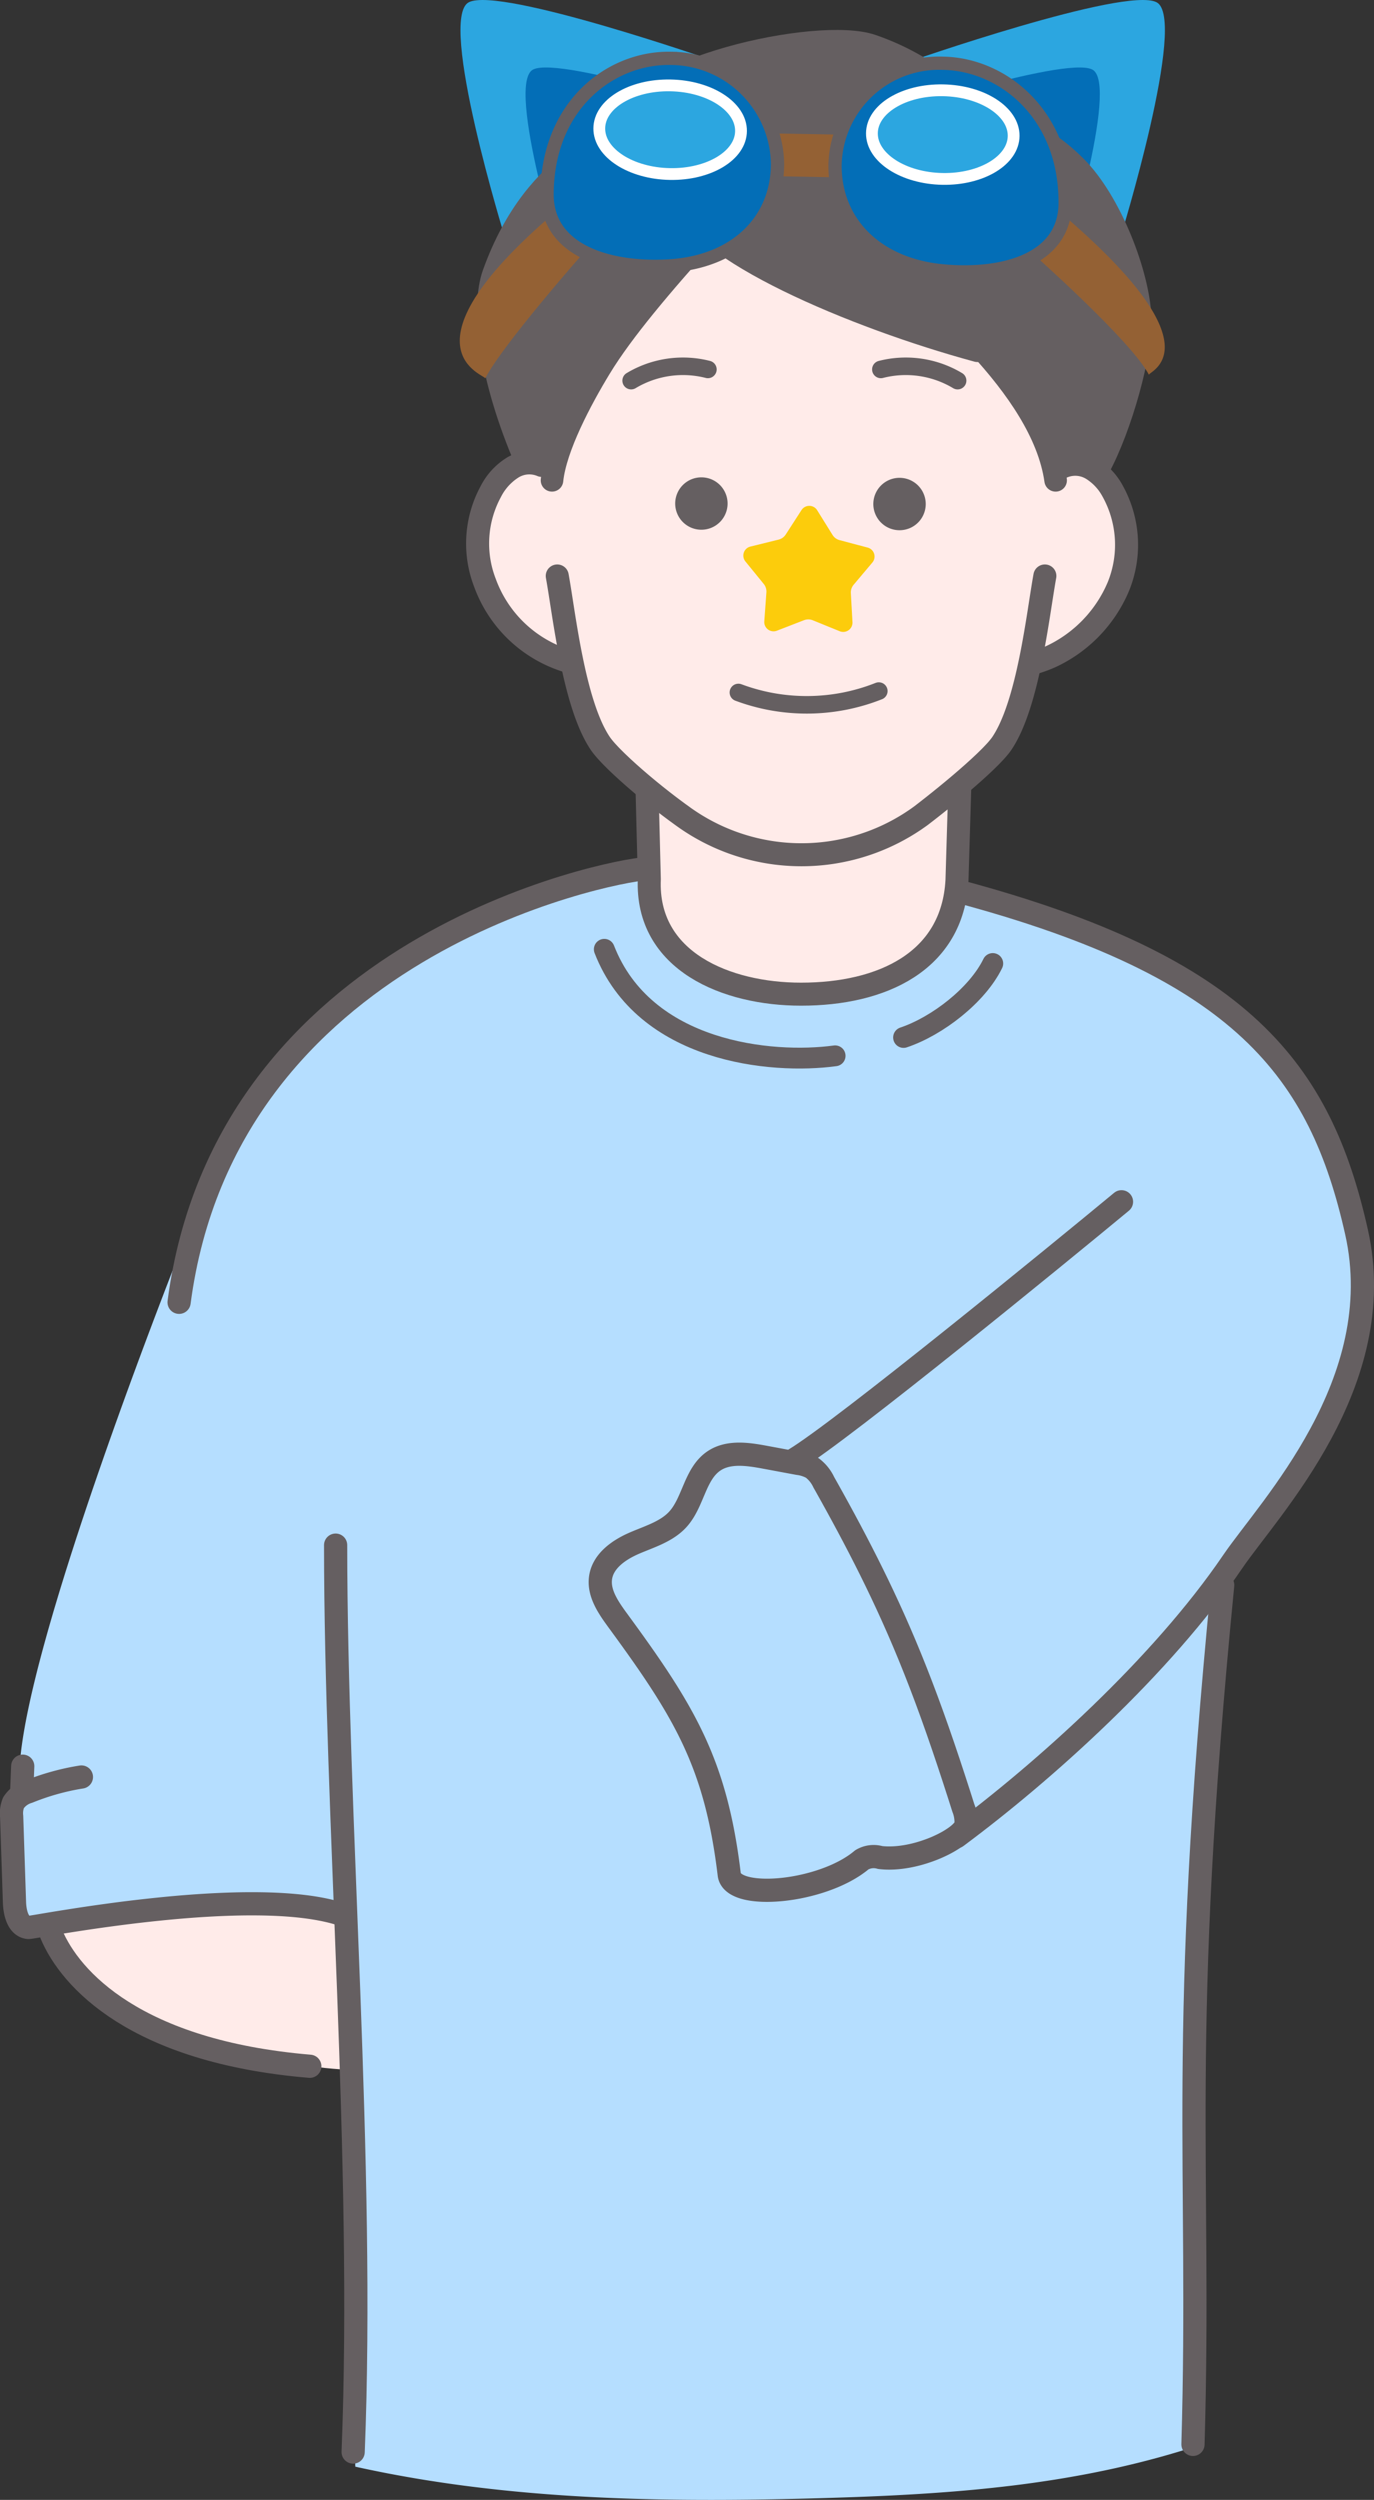 <svg xmlns="http://www.w3.org/2000/svg" width="170.422" height="310.02" viewBox="0 0 170.422 310.02">
  <rect x="0" y="0" width="170.422" height="310.02" fill="#333333" stroke="none"/>
  <g id="グループ_29222" data-name="グループ 29222" transform="translate(-626.402 -9.941)">
    <path id="パス_8095" data-name="パス 8095" d="M689.055,39.477s-8.414-27.262-4.5-29.259,30.987,7.464,30.987,7.464Z" fill="#2ca6e0"/>
    <path id="パス_8096" data-name="パス 8096" d="M696.342,43.585s-7.3-23.292-3.807-25.027S720,24.751,720,24.751Z" fill="#036eb7"/>
    <path id="パス_8097" data-name="パス 8097" d="M765.35,39.477s8.414-27.262,4.5-29.259-30.987,7.464-30.987,7.464Z" fill="#2ca6e0"/>
    <path id="パス_8098" data-name="パス 8098" d="M758.063,43.585s7.3-23.292,3.807-25.027S734.4,24.751,734.4,24.751Z" fill="#036eb7"/>
    <path id="パス_8099" data-name="パス 8099" d="M650.346,161.057c11.613-33.183,51.4-43.08,56.215-43.394l38.655,2.8c35.316,9.425,44.955,22.253,49.439,42.26,4.2,18.731-10.86,34.278-15.343,40.871l-1.015.995c-5.549,56.427-3.635,73.557-4.17,108.918-14.186,4.506-28.516,5.674-43.393,6.159-20.172.659-40.559.545-60.263-3.827l-2.1-69.338s-15.338,1.019-25.421.361a32.153,32.153,0,0,0-12.83,1.658,1.054,1.054,0,0,1-1.4-.9L627.5,233.333a11.707,11.707,0,0,0,1.35-2.035c-1.146-13.981,21.495-70.241,21.495-70.241" fill="#b5deff"/>
    <path id="パス_8100" data-name="パス 8100" d="M669.408,247.086l.8,19.547c-4.094-.068-10.677-1.237-14.874-1.935-8.3-1.383-21.125-8.111-22.559-15.978,7.278-2.082,16.992-2.889,26.381-2.9,2.668,0,5.826.692,10.248,1.267" fill="#ffebe9"/>
    <path id="パス_8101" data-name="パス 8101" d="M761.755,68.311a19.015,19.015,0,0,0,2.4-4.829c1.613-4.216,3.247-8.539,3.322-13.053a24.65,24.65,0,0,0-.683-5.905,28.169,28.169,0,0,0-6.164-12.413A21.168,21.168,0,0,0,748.74,25.2a34.327,34.327,0,0,0-14.188-9.6c-6.488-2.235-28.5,2.394-31.759,10.984-.688,1.811-7.767-.2-15.169,17.3-1.724,4.073-.456,12.865,3.931,23.24a10.031,10.031,0,0,0,3.343.445,67.556,67.556,0,0,1,19.52-28.742,48.456,48.456,0,0,0,15.726,9.236c5.719,2.167,11.685,3.6,17.961,5.4a24.227,24.227,0,0,1,4.466,4.5,22.332,22.332,0,0,1,1.842,3.42q1.762,3.83,3.295,7.758a3.669,3.669,0,0,1,4.047-.824" fill="#655f61"/>
    <path id="パス_8102" data-name="パス 8102" d="M745.465,106.891,745.1,119.12c-.547,10.09-9.336,14.112-19.346,14.112-9.215,0-19.247-4.062-18.816-14.273l-.3-11.967" fill="#ffebe9"/>
    <path id="パス_8103" data-name="パス 8103" d="M745.465,106.891,745.1,119.12c-.547,10.09-9.336,14.112-19.346,14.112-9.215,0-19.247-4.062-18.816-14.273l-.3-11.967" fill="none" stroke="#655f61" stroke-linecap="round" stroke-linejoin="round" stroke-width="2.855"/>
    <path id="パス_8104" data-name="パス 8104" d="M701.354,127.666c4.977,12.79,20.706,14.286,28.63,13.21" fill="none" stroke="#655f61" stroke-linecap="round" stroke-linejoin="round" stroke-width="2.583"/>
    <path id="パス_8105" data-name="パス 8105" d="M738.474,138.6c4.175-1.4,9.146-5.236,11.065-9.172" fill="none" stroke="#655f61" stroke-linecap="round" stroke-linejoin="round" stroke-width="2.583"/>
    <path id="パス_8106" data-name="パス 8106" d="M754.06,92.609c-.815,4-1.74,7.092-3.4,9.534-2.076,3.065-10.938,8.383-17.449,10.651-3.937,1.371-9,1.083-13.556.057-4.009-.9-16.166-6.755-18.541-11.115a33.886,33.886,0,0,1-3.27-9.688c-8.767-1.022-12.052-11.217-12.335-13.432-.433-3.381,1.675-13.349,8.844-11.054,2.585-8.058,8.217-14.016,13.1-20.93a25.736,25.736,0,0,1,7.456-7.367c1.739,1.872,7.46,5.25,9.056,6.075a69.929,69.929,0,0,0,23.942,7.2,60.84,60.84,0,0,1,9.835,15.765c3.1-1.5,8.906,1.986,8.384,10.675-.368,6.111-6.259,11.48-12.066,13.624" fill="#ffebe9"/>
    <path id="パス_8107" data-name="パス 8107" d="M736.124,41.628c4.694,4.694,19.547,16.065,21.212,27.882" fill="none" stroke="#655f61" stroke-linecap="round" stroke-linejoin="round" stroke-width="2.798"/>
    <path id="パス_8108" data-name="パス 8108" d="M711.257,34.326c1.167,6.5,21.111,14.973,36.372,19.114" fill="none" stroke="#655f61" stroke-linecap="round" stroke-linejoin="round" stroke-width="2.798"/>
    <path id="パス_8109" data-name="パス 8109" d="M714.187,38.9c-5.708,6.355-10.553,12.051-13.357,16.668-2.369,3.9-5.536,9.836-5.96,13.941" fill="none" stroke="#655f61" stroke-linecap="round" stroke-linejoin="round" stroke-width="2.798"/>
    <path id="パス_8110" data-name="パス 8110" d="M747.629,24.349c2.5.707,7.063,1.137,12.185,6.259,4.3,4.3,7.848,13.353,8.023,18.939.13,4.13-2.359,13.293-5.162,18.462" fill="none" stroke="#655f61" stroke-linecap="round" stroke-linejoin="round" stroke-width="2.798"/>
    <path id="パス_8111" data-name="パス 8111" d="M691.627,67.116c-4.459-10.369-5.5-19.071-4-23.233,5.444-15.123,15.744-16.379,15.945-18.139.819-7.146,24.265-12.456,30.983-10.141,13.948,4.806,20.243,17.73,22.576,28.28" fill="none" stroke="#655f61" stroke-linecap="round" stroke-linejoin="round" stroke-width="2.798"/>
    <path id="パス_8112" data-name="パス 8112" d="M695.52,81.368c.856,4.679,2.033,15.891,5.343,20.775,1.216,1.8,5.916,5.925,10.1,8.932a25.092,25.092,0,0,0,29.7,0c4.091-3.136,8.779-7.137,9.995-8.932,3.31-4.884,4.488-16.1,5.343-20.775" fill="none" stroke="#655f61" stroke-linecap="round" stroke-linejoin="round" stroke-width="2.855"/>
    <path id="パス_8113" data-name="パス 8113" d="M758.253,67.818a3.982,3.982,0,0,1,3.584.277,7.229,7.229,0,0,1,2.536,2.685,13.731,13.731,0,0,1,.739,11.916,16.76,16.76,0,0,1-8.4,8.688,17.126,17.126,0,0,1-1.754.662" fill="none" stroke="#655f61" stroke-linecap="round" stroke-linejoin="round" stroke-width="2.855"/>
    <path id="パス_8114" data-name="パス 8114" d="M693.594,67.654a3.979,3.979,0,0,0-3.585.259,7.525,7.525,0,0,0-2.73,2.983,13.515,13.515,0,0,0-.715,11.353A15.764,15.764,0,0,0,696.71,91.9" fill="none" stroke="#655f61" stroke-linecap="round" stroke-linejoin="round" stroke-width="2.855"/>
    <path id="パス_8115" data-name="パス 8115" d="M717.988,95.817a24.239,24.239,0,0,0,17.415-.175" fill="none" stroke="#655f61" stroke-linecap="round" stroke-linejoin="round" stroke-width="2.175"/>
    <path id="パス_8116" data-name="パス 8116" d="M704.685,57.144a12.508,12.508,0,0,1,9.519-1.389" fill="none" stroke="#655f61" stroke-linecap="round" stroke-linejoin="round" stroke-width="2.175"/>
    <path id="パス_8117" data-name="パス 8117" d="M745.178,57.144a12.508,12.508,0,0,0-9.519-1.389" fill="none" stroke="#655f61" stroke-linecap="round" stroke-linejoin="round" stroke-width="2.175"/>
    <path id="パス_8118" data-name="パス 8118" d="M716.647,72.394a3.249,3.249,0,1,0-3.258,3.241,3.25,3.25,0,0,0,3.258-3.241" fill="#655f61"/>
    <path id="パス_8119" data-name="パス 8119" d="M741.224,72.456a3.25,3.25,0,1,0-3.258,3.241,3.25,3.25,0,0,0,3.258-3.241" fill="#655f61"/>
    <path id="パス_8120" data-name="パス 8120" d="M716.851,242.394c-1.651-13.778-5.552-20.193-13.744-31.382-1.2-1.642-2.538-3.5-2.2-5.513.347-2.042,2.307-3.383,4.205-4.2s4-1.427,5.385-2.962c1.914-2.119,2.082-5.61,4.443-7.213,1.793-1.218,4.178-.87,6.309-.474l4.164.775a4.791,4.791,0,0,1,1.751.568,4.714,4.714,0,0,1,1.408,1.752c8.337,14.8,12.18,24.215,17.319,40.412a4.772,4.772,0,0,1,.331,2.031c-.222,1.692-6.175,4.648-10.65,4.109a2.878,2.878,0,0,0-2.28.289C728.444,244.678,717.246,245.691,716.851,242.394Z" fill="none" stroke="#655f61" stroke-linecap="round" stroke-linejoin="round" stroke-width="2.878"/>
    <path id="パス_8121" data-name="パス 8121" d="M745.049,237.711c10.766-7.994,25.4-21.088,34.263-34.118,4.483-6.593,19.542-22.14,15.344-40.87-4.486-20.008-14.125-32.836-49.44-42.261" fill="none" stroke="#655f61" stroke-linecap="round" stroke-linejoin="round" stroke-width="2.878"/>
    <path id="パス_8122" data-name="パス 8122" d="M636.5,230.311a30.121,30.121,0,0,0-6.587,1.838,3.3,3.3,0,0,0-1.841,1.363,3.467,3.467,0,0,0-.225,1.683l.351,10.653c.044,1.307.429,3,1.731,3.123.559.052,27.948-5.448,39.132-1.524" fill="none" stroke="#655f61" stroke-linecap="round" stroke-linejoin="round" stroke-width="2.878"/>
    <path id="パス_8123" data-name="パス 8123" d="M629.087,232.347q.068-1.689.135-3.378" fill="none" stroke="#655f61" stroke-linecap="round" stroke-linejoin="round" stroke-width="2.878"/>
    <path id="パス_8124" data-name="パス 8124" d="M632.769,249.8c2.356,5.6,10.481,14.572,32.059,16.384" fill="none" stroke="#655f61" stroke-linecap="round" stroke-linejoin="round" stroke-width="2.878"/>
    <path id="パス_8125" data-name="パス 8125" d="M774.371,313.076c1.011-34.691-1.862-50.142,3.686-106.569" fill="none" stroke="#655f61" stroke-linecap="round" stroke-linejoin="round" stroke-width="2.878"/>
    <path id="パス_8126" data-name="パス 8126" d="M668.031,201.557c.01,33.657,3.6,76.9,2.174,112.468" fill="none" stroke="#655f61" stroke-linecap="round" stroke-linejoin="round" stroke-width="2.878"/>
    <path id="パス_8127" data-name="パス 8127" d="M706.561,117.663c-4.816.314-52.148,9.648-57.946,53.781" fill="none" stroke="#655f61" stroke-linecap="round" stroke-linejoin="round" stroke-width="2.878"/>
    <path id="パス_8128" data-name="パス 8128" d="M725.019,190.889c5.959-3.612,32.7-25.467,40.486-31.913" fill="none" stroke="#655f61" stroke-linecap="round" stroke-linejoin="round" stroke-width="2.878"/>
    <path id="パス_8129" data-name="パス 8129" d="M756.914,35.443l-2.692,5.7s12.591,11.146,14.7,15.305c-.5-.355,9.658-2.936-12.01-21.006" fill="#946134"/>
    <path id="パス_8130" data-name="パス 8130" d="M696.227,35.443l2.692,5.7S688.686,52.731,686.575,56.89c.5-.356-12.016-3.377,9.652-21.447" fill="#946134"/>
    <path id="パス_8131" data-name="パス 8131" d="M721.254,31.771l9.788.175.027-5.3-9.787-.175Z" fill="#946134"/>
    <path id="パス_8132" data-name="パス 8132" d="M729.974,30.415c-.037,7.108,5.18,12.325,13.276,13.109,7.352.711,15.232-1.264,15.268-8.372.059-11.076-7.764-17.235-15.133-17.367a12.913,12.913,0,0,0-13.411,12.63" fill="#036eb7"/>
    <path id="パス_8133" data-name="パス 8133" d="M729.974,30.415c-.037,7.108,5.18,12.325,13.276,13.109,7.352.711,15.232-1.264,15.268-8.372.059-11.076-7.764-17.235-15.133-17.367A12.913,12.913,0,0,0,729.974,30.415Z" fill="none" stroke="#655f61" stroke-miterlimit="10" stroke-width="1.645"/>
    <path id="パス_8134" data-name="パス 8134" d="M734.548,26.475c-.016,3.036,3.907,5.567,8.761,5.654s8.8-2.3,8.819-5.339-3.907-5.567-8.761-5.654-8.8,2.3-8.819,5.339" fill="#2ca6e0"/>
    <path id="パス_8135" data-name="パス 8135" d="M734.548,26.475c-.016,3.036,3.907,5.567,8.761,5.654s8.8-2.3,8.819-5.339-3.907-5.567-8.761-5.654S734.564,23.439,734.548,26.475Z" fill="none" stroke="#fff" stroke-miterlimit="10" stroke-width="1.462"/>
    <path id="パス_8136" data-name="パス 8136" d="M722.845,30.287c-.037,7.108-5.308,12.137-13.411,12.63-7.357.448-15.216-1.809-15.178-8.917.057-11.076,7.943-16.954,15.313-16.822a13.317,13.317,0,0,1,13.276,13.109" fill="#036eb7"/>
    <path id="パス_8137" data-name="パス 8137" d="M722.845,30.287c-.037,7.108-5.308,12.137-13.411,12.63-7.357.448-15.216-1.809-15.178-8.917.057-11.076,7.943-16.954,15.313-16.822A13.317,13.317,0,0,1,722.845,30.287Z" fill="none" stroke="#655f61" stroke-miterlimit="10" stroke-width="1.645"/>
    <path id="パス_8138" data-name="パス 8138" d="M718.313,26.184c-.016,3.036-3.964,5.426-8.819,5.339s-8.777-2.618-8.761-5.654,3.964-5.426,8.819-5.339,8.777,2.618,8.761,5.654" fill="#2ca6e0"/>
    <path id="パス_8139" data-name="パス 8139" d="M718.313,26.184c-.016,3.036-3.964,5.426-8.819,5.339s-8.777-2.618-8.761-5.654,3.964-5.426,8.819-5.339S718.329,23.148,718.313,26.184Z" fill="none" stroke="#fff" stroke-miterlimit="10" stroke-width="1.462"/>
    <path id="パス_8140" data-name="パス 8140" d="M725.813,73.2l-1.952,3.025a1.483,1.483,0,0,1-.892.636l-3.495.863a1.15,1.15,0,0,0-.617,1.843l2.274,2.792a1.486,1.486,0,0,1,.33,1.045L721.2,87a1.15,1.15,0,0,0,1.563,1.156l3.357-1.3a1.483,1.483,0,0,1,1.1.009l3.334,1.357a1.151,1.151,0,0,0,1.583-1.129l-.2-3.6a1.479,1.479,0,0,1,.348-1.039l2.32-2.753a1.15,1.15,0,0,0-.585-1.853l-3.48-.922a1.485,1.485,0,0,1-.881-.652l-1.9-3.057a1.15,1.15,0,0,0-1.944-.017" fill="#fccc0c"/>
  </g>
</svg>
